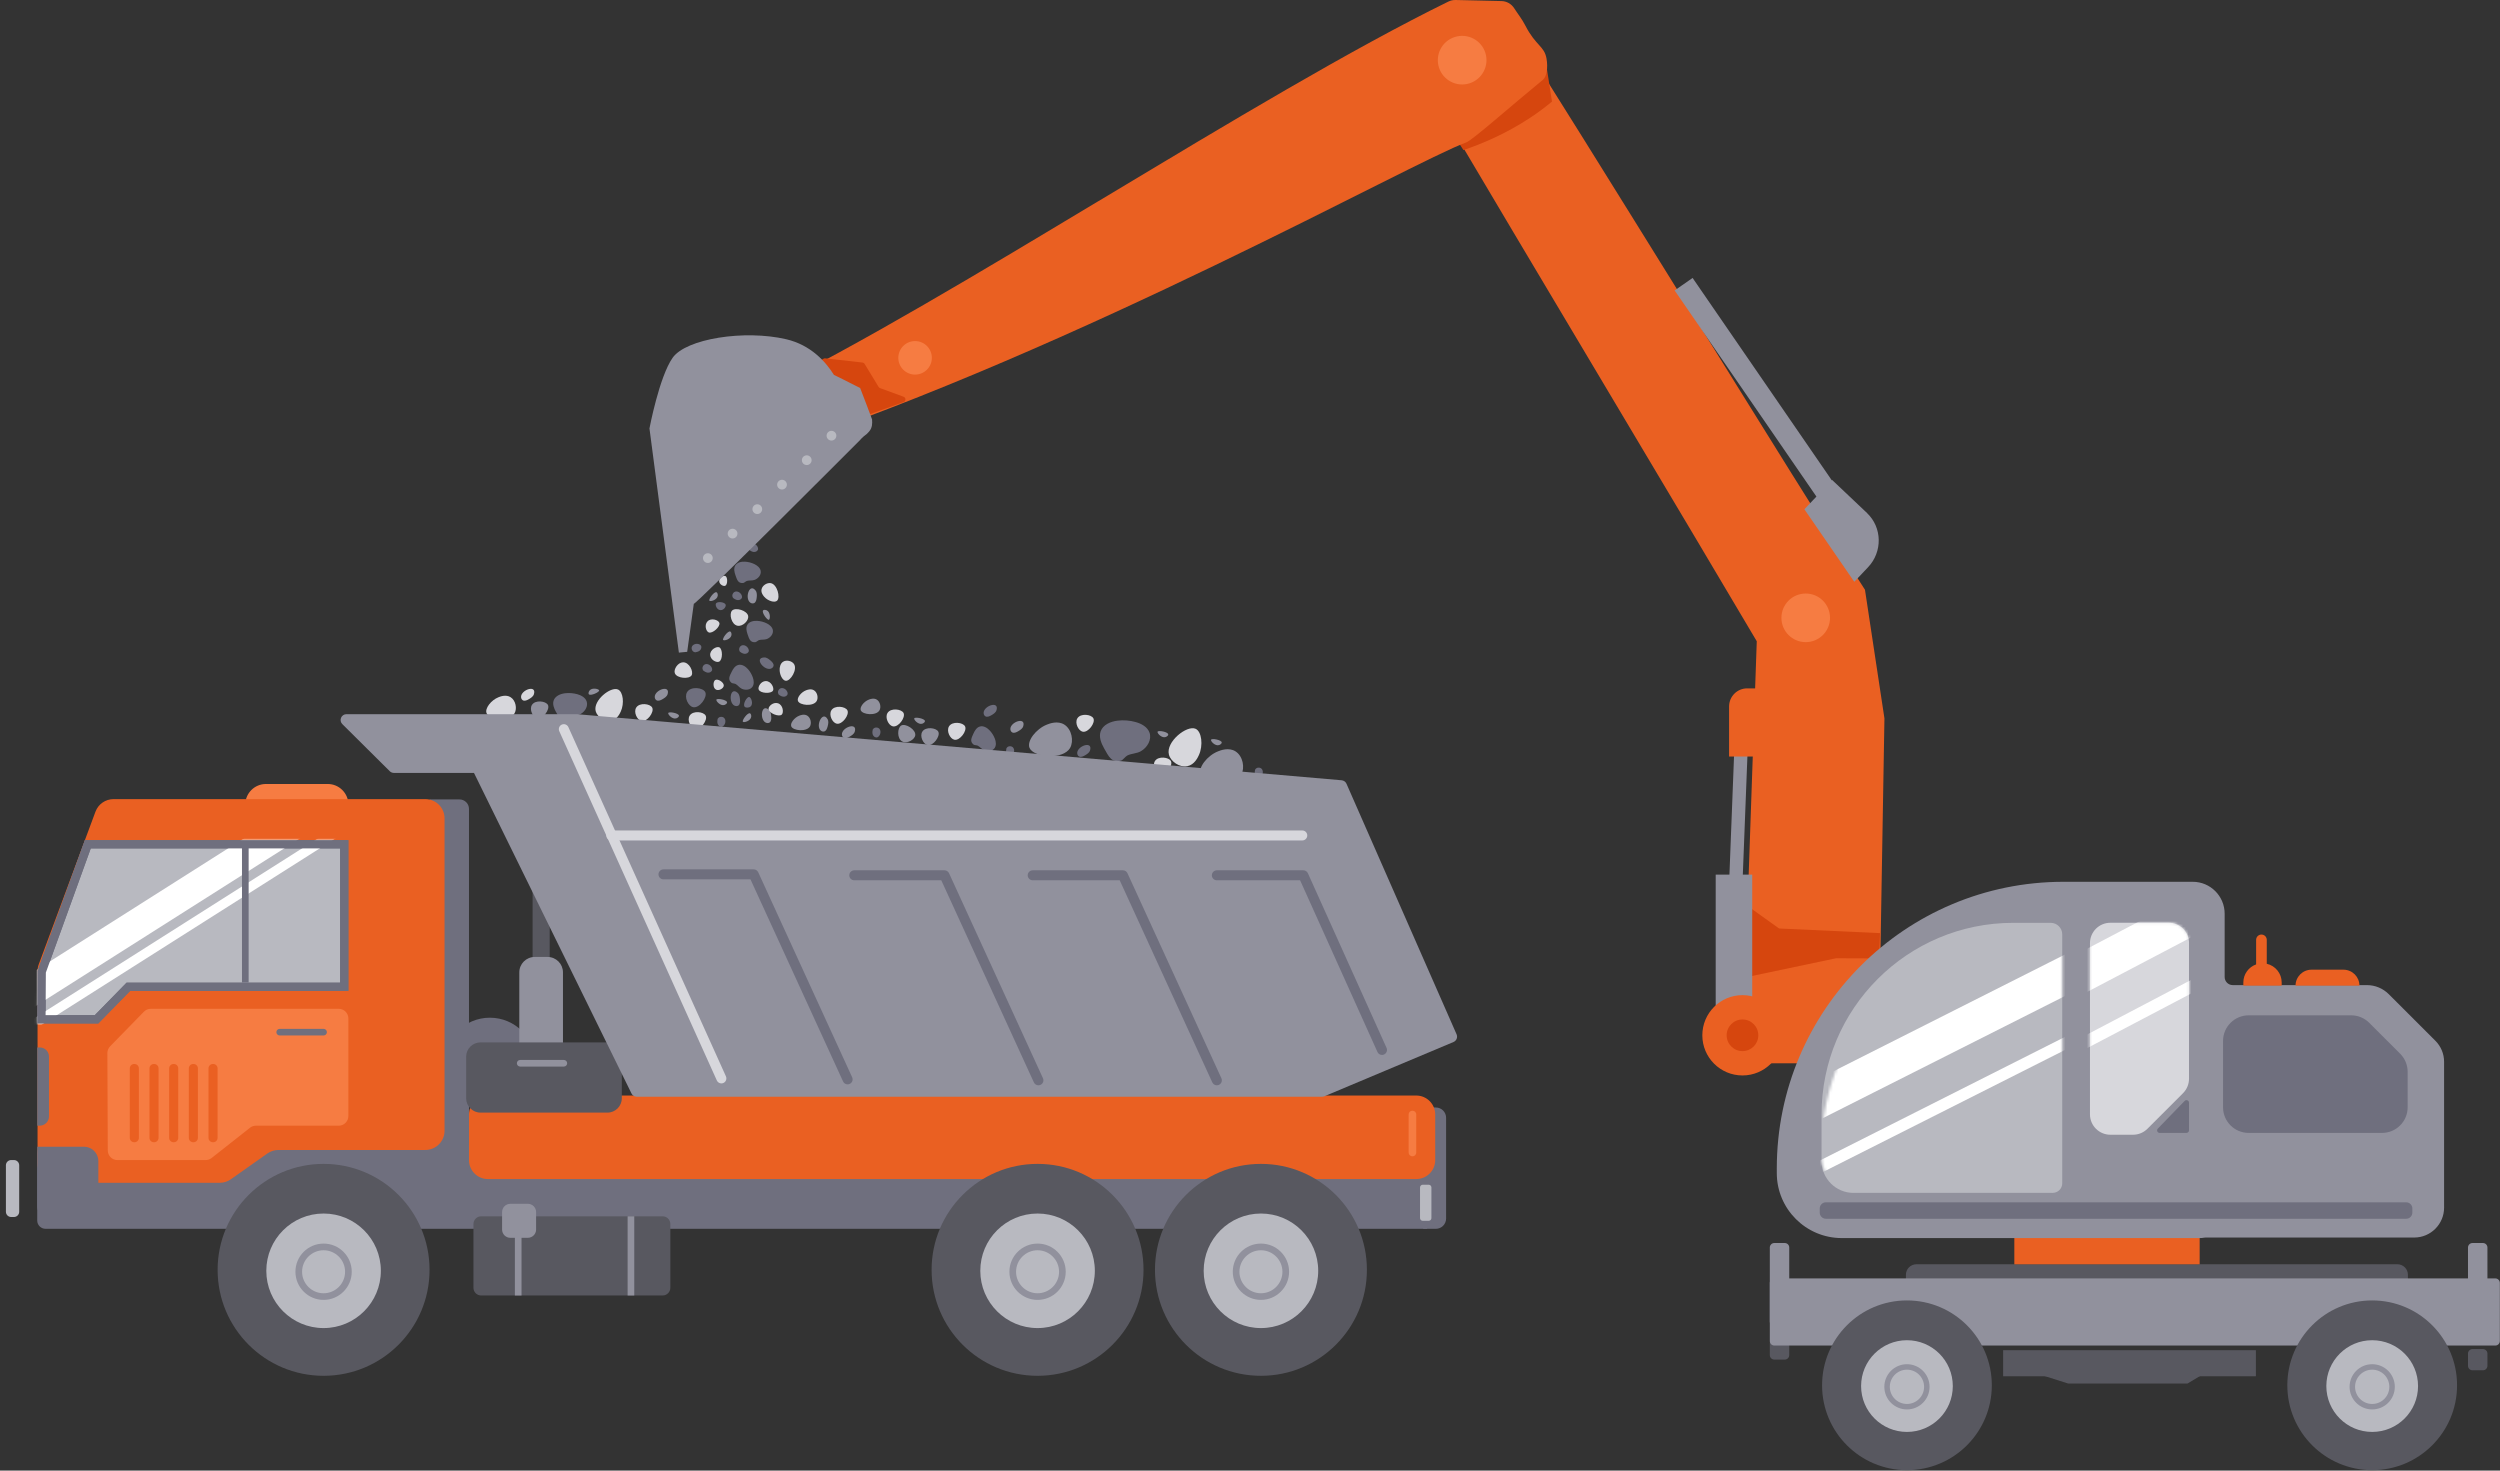 <svg width="935" height="550" viewBox="0 0 935 550" fill="none" xmlns="http://www.w3.org/2000/svg">
<rect x="0" y="0" width="935" height="550" fill="#333333" stroke="none"/>
<g clip-path="url(#clip0_148_2146)">
<path d="M232.17 266.11C233.56 263.08 233.06 258.73 231.13 257.87C228.4 256.67 221.76 261.95 222.78 265.96C223.33 268.09 226.11 270.1 228.59 269.58C230.8 269.11 231.83 266.85 232.17 266.11Z" fill="#D7D7DC"/>
<path d="M448.39 282.4C450.05 278.78 449.45 273.58 447.14 272.56C443.88 271.12 435.94 277.44 437.17 282.22C437.82 284.77 441.14 287.17 444.12 286.54C446.76 285.98 447.99 283.28 448.39 282.4Z" fill="#D7D7DC"/>
<path d="M368.01 280.56C369.37 281.16 371.2 280.96 372.02 279.72C372.67 278.72 372.5 277.39 372.08 276.28C371.65 275.13 370.98 274.07 370.13 273.17C369.17 272.15 367.75 271.32 366.42 271.73C365.28 272.08 364.58 273.22 364.09 274.31C363.32 276.03 362.61 277.24 364.12 278.48C364.43 278.73 365.3 278.68 365.7 278.89C366.54 279.32 367.1 280.17 368.01 280.56Z" fill="#6F6F7E"/>
<path d="M426.71 280.94C429.12 279.56 430.86 276.58 429.9 273.97C429.13 271.88 426.93 270.66 424.78 270.06C422.56 269.43 420.22 269.25 417.94 269.53C415.34 269.85 412.51 271.05 411.65 273.52C410.91 275.63 411.84 277.94 412.94 279.89C414.67 282.96 415.71 285.37 419.25 284.48C419.97 284.3 420.86 282.93 421.63 282.55C423.22 281.76 425.11 281.87 426.72 280.94H426.71Z" fill="#6F6F7E"/>
<path d="M314.92 274.21C314.77 274.84 314.97 275.6 315.54 275.91C316.23 276.29 317.08 275.91 317.76 275.51C318.56 275.05 319.43 274.5 319.69 273.61C320.7 270.16 315.52 271.76 314.92 274.21Z" fill="#91919D"/>
<path d="M377.92 272.21C377.77 272.84 377.97 273.6 378.54 273.91C379.23 274.29 380.08 273.91 380.76 273.51C381.56 273.05 382.43 272.5 382.69 271.61C383.7 268.16 378.52 269.76 377.92 272.21Z" fill="#91919D"/>
<path d="M244.92 260.21C244.77 260.84 244.97 261.6 245.54 261.91C246.23 262.29 247.08 261.91 247.76 261.51C248.56 261.05 249.43 260.5 249.69 259.61C250.7 256.16 245.52 257.76 244.92 260.21Z" fill="#91919D"/>
<path d="M367.92 266.21C367.77 266.84 367.97 267.6 368.54 267.91C369.23 268.29 370.08 267.91 370.76 267.51C371.56 267.05 372.43 266.5 372.69 265.61C373.7 262.16 368.52 263.76 367.92 266.21Z" fill="#6F6F7E"/>
<path d="M402.92 281.21C402.77 281.84 402.97 282.6 403.54 282.91C404.23 283.29 405.08 282.91 405.76 282.51C406.56 282.05 407.43 281.5 407.69 280.61C408.7 277.16 403.52 278.76 402.92 281.21Z" fill="#6F6F7E"/>
<path d="M376.43 279.61C376.3 280.33 376.17 281.09 376.42 281.77C376.67 282.45 377.44 283.01 378.12 282.76C378.36 282.67 378.56 282.5 378.73 282.3C379.37 281.55 379.53 280.33 378.89 279.58C378.25 278.83 376.78 278.95 376.45 279.88" fill="#6F6F7E"/>
<path d="M469.43 287.61C469.3 288.33 469.17 289.09 469.42 289.77C469.67 290.45 470.44 291.01 471.12 290.76C471.36 290.67 471.56 290.5 471.73 290.3C472.37 289.55 472.53 288.33 471.89 287.58C471.25 286.83 469.78 286.95 469.45 287.88" fill="#6F6F7E"/>
<path d="M326.43 272.61C326.3 273.33 326.17 274.09 326.42 274.77C326.67 275.45 327.44 276.01 328.12 275.76C328.36 275.67 328.56 275.5 328.73 275.3C329.37 274.55 329.53 273.33 328.89 272.58C328.25 271.83 326.78 271.95 326.45 272.88" fill="#6F6F7E"/>
<path d="M268.43 268.61C268.3 269.33 268.17 270.09 268.42 270.77C268.67 271.45 269.44 272.01 270.12 271.76C270.36 271.67 270.56 271.5 270.73 271.3C271.37 270.55 271.53 269.33 270.89 268.58C270.25 267.83 268.78 267.95 268.45 268.88" fill="#6F6F7E"/>
<path d="M354.93 271.66C353.88 273.38 355.29 276.32 356.93 276.66C359.02 277.09 361.76 273.32 360.93 271.66C360.18 270.16 356.15 269.66 354.93 271.66Z" fill="#D7D7DC"/>
<path d="M402.93 268.66C401.88 270.38 403.29 273.32 404.93 273.66C407.02 274.09 409.76 270.32 408.93 268.66C408.18 267.16 404.15 266.66 402.93 268.66Z" fill="#D7D7DC"/>
<path d="M257.93 267.66C256.88 269.38 258.29 272.32 259.93 272.66C262.02 273.09 264.76 269.32 263.93 267.66C263.18 266.16 259.15 265.66 257.93 267.66Z" fill="#D7D7DC"/>
<path d="M310.93 265.66C309.88 267.38 311.29 270.32 312.93 270.66C315.02 271.09 317.76 267.32 316.93 265.66C316.18 264.16 312.15 263.66 310.93 265.66Z" fill="#D7D7DC"/>
<path d="M431.93 284.66C430.88 286.38 432.29 289.32 433.93 289.66C436.02 290.09 438.76 286.32 437.93 284.66C437.18 283.16 433.15 282.66 431.93 284.66Z" fill="#D7D7DC"/>
<path d="M331.93 266.66C330.88 268.38 332.29 271.32 333.93 271.66C336.02 272.09 338.76 268.32 337.93 266.66C337.18 265.16 333.15 264.66 331.93 266.66Z" fill="#D7D7DC"/>
<path d="M344.93 273.66C343.88 275.38 345.29 278.32 346.93 278.66C349.02 279.09 351.76 275.32 350.93 273.66C350.18 272.16 346.15 271.66 344.93 273.66Z" fill="#91919D"/>
<path d="M256.98 258.84C255.8 260.78 257.38 264.11 259.24 264.49C261.61 264.97 264.7 260.72 263.76 258.84C262.91 257.14 258.36 256.58 256.98 258.84Z" fill="#6F6F7E"/>
<path d="M452.93 276.66C452.69 277.17 454.45 279.14 455.93 278.66C456.39 278.51 456.99 278.08 456.93 277.66C456.8 276.7 453.22 276.05 452.93 276.66Z" fill="#91919D"/>
<path d="M249.93 266.66C249.69 267.17 251.45 269.14 252.93 268.66C253.39 268.51 253.99 268.08 253.93 267.66C253.8 266.7 250.22 266.05 249.93 266.66Z" fill="#91919D"/>
<path d="M224.08 258.2C223.98 257.65 221.42 257.03 220.48 258.27C220.19 258.65 219.94 259.35 220.23 259.66C220.89 260.38 224.2 258.87 224.09 258.2H224.08Z" fill="#91919D"/>
<path d="M341.93 268.66C341.69 269.17 343.45 271.14 344.93 270.66C345.39 270.51 345.99 270.08 345.93 269.66C345.8 268.7 342.22 268.05 341.93 268.66Z" fill="#91919D"/>
<path d="M267.93 261.66C267.69 262.17 269.45 264.14 270.93 263.66C271.39 263.51 271.99 263.08 271.93 262.66C271.8 261.7 268.22 261.05 267.93 261.66Z" fill="#91919D"/>
<path d="M432.93 273.66C432.69 274.17 434.45 276.14 435.93 275.66C436.39 275.51 436.99 275.08 436.93 274.66C436.8 273.7 433.22 273.05 432.93 273.66Z" fill="#91919D"/>
<path d="M391.55 271C387.49 272.59 383.99 277.13 385.03 279.69C386.5 283.3 397.55 284.38 400.23 279.69C401.66 277.19 400.87 272.77 398.06 271C395.56 269.43 392.53 270.61 391.54 271H391.55Z" fill="#91919D"/>
<path d="M455.55 281C451.49 282.59 447.99 287.13 449.03 289.69C450.5 293.3 461.55 294.38 464.23 289.69C465.66 287.19 464.87 282.77 462.06 281C459.56 279.43 456.53 280.61 455.54 281H455.55Z" fill="#91919D"/>
<path d="M217.23 266.99C218.86 266.06 220.03 264.05 219.39 262.28C218.87 260.87 217.38 260.05 215.94 259.64C214.44 259.22 212.86 259.09 211.32 259.28C209.56 259.49 207.66 260.3 207.07 261.97C206.57 263.39 207.2 264.96 207.94 266.27C209.11 268.34 209.81 269.97 212.2 269.37C212.69 269.25 213.29 268.32 213.8 268.07C214.87 267.54 216.15 267.61 217.24 266.98L217.23 266.99Z" fill="#6F6F7E"/>
<path d="M194.92 260.21C194.77 260.84 194.97 261.6 195.54 261.91C196.23 262.29 197.08 261.91 197.76 261.51C198.56 261.05 199.43 260.5 199.69 259.61C200.7 256.16 195.52 257.76 194.92 260.21Z" fill="#D7D7DC"/>
<path d="M198.93 263.66C197.88 265.38 199.29 268.32 200.93 268.66C203.02 269.09 205.76 265.32 204.93 263.66C204.18 262.16 200.15 261.66 198.93 263.66Z" fill="#91919D"/>
<path d="M237.93 264.66C236.88 266.38 238.29 269.32 239.93 269.66C242.02 270.09 244.76 266.32 243.93 264.66C243.18 263.16 239.15 262.66 237.93 264.66Z" fill="#D7D7DC"/>
<path d="M186.47 260.75C183.67 261.84 181.26 264.97 181.98 266.74C182.99 269.23 190.61 269.97 192.46 266.74C193.44 265.02 192.9 261.97 190.96 260.75C189.24 259.67 187.15 260.48 186.47 260.75Z" fill="#D7D7DC"/>
<path d="M324.93 261.66C323.06 262.39 321.45 264.48 321.93 265.66C322.61 267.32 327.69 267.82 328.93 265.66C329.59 264.51 329.23 262.48 327.93 261.66C326.78 260.94 325.39 261.48 324.93 261.66Z" fill="#91919D"/>
<path d="M298.93 267.66C297.06 268.39 295.45 270.48 295.93 271.66C296.61 273.32 301.69 273.82 302.93 271.66C303.59 270.51 303.23 268.48 301.93 267.66C300.78 266.94 299.39 267.48 298.93 267.66Z" fill="#91919D"/>
<path d="M277.38 257.58C278.72 258.22 280.56 258.08 281.41 256.87C282.1 255.9 281.96 254.56 281.58 253.43C281.18 252.26 280.55 251.18 279.74 250.26C278.81 249.21 277.43 248.33 276.08 248.7C274.93 249.01 274.19 250.12 273.67 251.2C272.85 252.89 272.1 254.08 273.56 255.36C273.86 255.62 274.73 255.6 275.13 255.82C275.96 256.28 276.48 257.14 277.38 257.57V257.58Z" fill="#6F6F7E"/>
<path d="M282.17 216.9C283.57 216.4 284.76 214.99 284.5 213.53C284.29 212.36 283.25 211.51 282.18 210.99C281.07 210.45 279.86 210.14 278.63 210.07C277.23 209.99 275.63 210.36 274.95 211.58C274.36 212.62 274.64 213.92 275.03 215.05C275.66 216.82 275.97 218.19 277.92 218.05C278.32 218.02 278.91 217.39 279.35 217.26C280.26 216.99 281.24 217.22 282.18 216.89L282.17 216.9Z" fill="#6F6F7E"/>
<path d="M286.72 239.03C288.12 238.53 289.31 237.12 289.05 235.66C288.84 234.49 287.8 233.64 286.73 233.12C285.62 232.58 284.41 232.27 283.18 232.2C281.78 232.12 280.18 232.49 279.5 233.71C278.91 234.75 279.19 236.05 279.58 237.18C280.21 238.95 280.52 240.32 282.47 240.18C282.87 240.15 283.46 239.52 283.9 239.39C284.81 239.12 285.79 239.35 286.73 239.02L286.72 239.03Z" fill="#6F6F7E"/>
<path d="M286.04 270.04C286.54 270.45 287.31 270.59 287.84 270.22C288.48 269.76 288.5 268.83 288.44 268.04C288.37 267.12 288.25 266.1 287.56 265.48C284.89 263.08 284.08 268.44 286.03 270.04H286.04Z" fill="#91919D"/>
<path d="M280.27 225.08C280.69 225.58 281.42 225.85 282.01 225.58C282.73 225.25 282.91 224.33 283 223.55C283.1 222.63 283.16 221.61 282.6 220.87C280.41 218.02 278.64 223.15 280.27 225.08Z" fill="#91919D"/>
<path d="M287.92 250.17C288.56 250.1 289.21 249.65 289.31 249.01C289.44 248.23 288.79 247.56 288.19 247.05C287.49 246.45 286.68 245.82 285.75 245.88C282.16 246.09 285.41 250.43 287.92 250.17Z" fill="#6F6F7E"/>
<path d="M274.36 263.69C274.86 264.1 275.63 264.24 276.16 263.87C276.8 263.41 276.82 262.48 276.76 261.69C276.69 260.77 276.57 259.75 275.88 259.13C273.21 256.73 272.4 262.09 274.35 263.69H274.36Z" fill="#6F6F7E"/>
<path d="M276.48 243.58C277.07 244.01 277.7 244.45 278.43 244.53C279.16 244.61 279.99 244.15 280.06 243.43C280.08 243.18 280.01 242.92 279.91 242.68C279.51 241.77 278.48 241.1 277.53 241.36C276.58 241.62 276.05 242.98 276.75 243.69" fill="#6F6F7E"/>
<path d="M291 259.62C291.59 260.05 292.22 260.49 292.95 260.57C293.68 260.65 294.51 260.19 294.58 259.47C294.6 259.22 294.53 258.96 294.43 258.72C294.03 257.81 293 257.14 292.05 257.4C291.1 257.66 290.57 259.02 291.27 259.73" fill="#6F6F7E"/>
<path d="M259.68 244.03C260.4 243.91 261.16 243.78 261.72 243.31C262.28 242.85 262.55 241.93 262.08 241.37C261.92 241.17 261.68 241.04 261.45 240.95C260.53 240.6 259.33 240.86 258.84 241.72C258.35 242.58 258.96 243.91 259.95 243.91" fill="#6F6F7E"/>
<path d="M273.94 223.49C274.53 223.92 275.16 224.36 275.89 224.44C276.62 224.52 277.45 224.06 277.52 223.34C277.54 223.09 277.47 222.83 277.37 222.59C276.97 221.68 275.94 221.01 274.99 221.27C274.04 221.53 273.51 222.89 274.21 223.6" fill="#6F6F7E"/>
<path d="M279.94 205.49C280.53 205.92 281.16 206.36 281.89 206.44C282.62 206.52 283.45 206.06 283.52 205.34C283.54 205.09 283.47 204.83 283.37 204.59C282.97 203.68 281.94 203.01 280.99 203.27C280.04 203.53 279.51 204.89 280.21 205.6" fill="#6F6F7E"/>
<path d="M262.77 250.63C263.36 251.06 263.99 251.5 264.72 251.58C265.45 251.66 266.28 251.2 266.35 250.48C266.37 250.23 266.3 249.97 266.2 249.73C265.8 248.82 264.77 248.15 263.82 248.41C262.87 248.67 262.34 250.03 263.04 250.74" fill="#6F6F7E"/>
<path d="M252.39 251.77C253.08 253.73 257.75 254.09 258.66 252.57C259.47 251.22 257.8 247.63 255.45 247.7C253.51 247.75 251.87 250.31 252.38 251.77H252.39Z" fill="#D7D7DC"/>
<path d="M283.75 257.89C284.3 259.36 288.47 259.56 289.12 258.26C289.62 257.26 288.39 254.67 286.38 254.72C284.59 254.76 283.36 256.87 283.74 257.89H283.75Z" fill="#D7D7DC"/>
<path d="M265.01 236.51C266.44 237.15 269.52 234.32 269.04 232.94C268.68 231.88 265.98 230.94 264.6 232.4C263.37 233.7 264.01 236.05 265.01 236.5V236.51Z" fill="#D7D7DC"/>
<path d="M268.92 247.47C270.36 246.85 270.34 242.67 269 242.09C267.98 241.65 265.46 243 265.61 245.01C265.75 246.8 267.91 247.91 268.91 247.48L268.92 247.47Z" fill="#D7D7DC"/>
<path d="M271.23 219.08C272.2 218.66 272.19 215.82 271.29 215.43C270.6 215.13 268.89 216.05 268.99 217.41C269.08 218.62 270.55 219.38 271.23 219.08Z" fill="#D7D7DC"/>
<path d="M271.4 226.16C271.1 225.14 268.28 224.83 267.78 225.68C267.4 226.33 268.11 228.14 269.48 228.19C270.69 228.24 271.61 226.87 271.4 226.16Z" fill="#6F6F7E"/>
<path d="M275.8 234.02C277.77 234.43 280.07 232.11 279.83 230.45C279.53 228.33 275.06 227.02 273.78 228.37C272.62 229.59 273.51 233.55 275.8 234.02Z" fill="#D7D7DC"/>
<path d="M277.85 269.94C278.21 270.37 280.74 269.65 280.95 268.1C281.02 267.62 280.88 266.9 280.48 266.77C279.55 266.47 277.42 269.42 277.84 269.94H277.85Z" fill="#91919D"/>
<path d="M270.47 239.35C270.83 239.78 273.36 239.06 273.57 237.51C273.64 237.03 273.5 236.31 273.1 236.18C272.17 235.88 270.04 238.83 270.46 239.35H270.47Z" fill="#91919D"/>
<path d="M287.57 231.8C288.09 231.6 288.2 228.96 286.8 228.28C286.37 228.07 285.64 227.96 285.39 228.3C284.81 229.08 286.94 232.04 287.57 231.8Z" fill="#91919D"/>
<path d="M265.33 224.67C265.69 225.1 268.22 224.38 268.43 222.83C268.5 222.35 268.36 221.63 267.96 221.5C267.03 221.2 264.9 224.15 265.32 224.67H265.33Z" fill="#91919D"/>
<path d="M278.46 264.27C278.87 264.8 280.06 264.78 280.7 264.24C281.86 263.26 280.94 260.79 280.2 260.67C279.35 260.54 277.73 263.33 278.47 264.27H278.46Z" fill="#6F6F7E"/>
<path d="M291.6 250.18C291.45 252.18 292.63 254.54 293.9 254.62C295.69 254.73 298.35 250.36 296.93 248.31C296.18 247.22 294.19 246.66 292.89 247.48C291.74 248.2 291.63 249.7 291.59 250.18H291.6Z" fill="#D7D7DC"/>
<path d="M285.83 223.2C287.15 224.72 289.66 225.53 290.61 224.68C291.95 223.48 290.7 218.52 288.25 218.09C286.94 217.86 285.15 218.88 284.82 220.38C284.53 221.71 285.51 222.84 285.83 223.2Z" fill="#D7D7DC"/>
<path d="M183.21 414.7C192.621 414.7 200.25 407.071 200.25 397.66C200.25 388.249 192.621 380.62 183.21 380.62C173.799 380.62 166.17 388.249 166.17 397.66C166.17 407.071 173.799 414.7 183.21 414.7Z" fill="#6F6F7E"/>
<path d="M205.58 314.59H199.19V361.45H205.58V314.59Z" fill="#585860"/>
<path d="M175.4 428.48H160.68V298.98H171.84C173.81 298.98 175.4 300.57 175.4 302.54V428.49V428.48Z" fill="#6F6F7E"/>
<path d="M99.48 293.21H122.57C126.84 293.21 130.3 296.68 130.3 300.94V304.63H91.74V300.94C91.74 296.67 95.21 293.21 99.47 293.21H99.48Z" fill="#F67C42"/>
<path d="M533.7 459.57H17.02C15.31 459.57 13.92 458.18 13.92 456.47V431.25C13.92 429.54 15.31 428.15 17.02 428.15H530.61C532.32 428.15 533.71 429.54 533.71 431.25V459.57H533.7Z" fill="#6F6F7E"/>
<path d="M42.45 298.87H159.06C163.04 298.87 166.26 302.09 166.26 306.07V422.89C166.26 426.87 163.04 430.09 159.06 430.09H104.14C102.65 430.09 101.2 430.55 99.98 431.41L86.36 441.04C85.14 441.9 83.69 442.36 82.2 442.36H21.24C17.26 442.36 14.04 439.14 14.04 435.16V363.18C14.04 362.32 14.19 361.47 14.49 360.67L35.71 303.56C36.76 300.74 39.45 298.87 42.46 298.87H42.45Z" fill="#EA6022"/>
<path d="M15.48 381.22L15.59 363.46L32.84 315.76H128.74V369.07H48.01L36.11 381.22H15.48Z" fill="#B8B9C0"/>
<path d="M127.19 317.31V367.51H47.35L46.44 368.44L35.46 379.66H17.05L17.15 363.74L33.94 317.31H127.19ZM130.3 314.2H31.75L14.03 363.18L13.91 382.77H36.76L48.65 370.62H130.29V314.2H130.3Z" fill="#6F6F7E"/>
<path d="M33.6 456.71H19.61C16.47 456.71 13.93 454.17 13.93 451.03V428.87H31.41C34.37 428.87 36.78 431.27 36.78 434.24V453.55C36.78 455.3 35.36 456.72 33.61 456.72L33.6 456.71Z" fill="#6F6F7E"/>
<path d="M537 459.57H532.27V414.2H537C539.12 414.2 540.84 415.92 540.84 418.04V455.74C540.84 457.86 539.12 459.58 537 459.58V459.57Z" fill="#6F6F7E"/>
<path d="M14.87 421.01H13.92V391.74H14.87C16.78 391.74 18.32 393.29 18.32 395.19V417.55C18.32 419.46 16.77 421 14.87 421V421.01Z" fill="#6F6F7E"/>
<path d="M121.02 514.55C142.907 514.55 160.65 496.807 160.65 474.92C160.65 453.033 142.907 435.29 121.02 435.29C99.133 435.29 81.39 453.033 81.39 474.92C81.39 496.807 99.133 514.55 121.02 514.55Z" fill="#585860"/>
<path d="M121.02 496.7C132.85 496.7 142.44 487.11 142.44 475.28C142.44 463.45 132.85 453.86 121.02 453.86C109.19 453.86 99.6 463.45 99.6 475.28C99.6 487.11 109.19 496.7 121.02 496.7Z" fill="#B8B9C0"/>
<path d="M121.02 486.16C115.22 486.16 110.49 481.44 110.49 475.63C110.49 469.82 115.21 465.1 121.02 465.1C126.83 465.1 131.55 469.82 131.55 475.63C131.55 481.44 126.83 486.16 121.02 486.16ZM121.02 467.6C116.59 467.6 112.98 471.21 112.98 475.64C112.98 480.07 116.59 483.68 121.02 483.68C125.45 483.68 129.06 480.07 129.06 475.64C129.06 471.21 125.45 467.6 121.02 467.6Z" fill="#91919D"/>
<mask id="mask0_148_2146" style="mask-type:luminance" maskUnits="userSpaceOnUse" x="13" y="314" width="118" height="69">
<path d="M31.75 314.2H130.3V370.62H48.66L36.76 382.77H13.92L14.04 363.18L31.75 314.2Z" fill="white"/>
</mask>
<g mask="url(#mask0_148_2146)">
<path d="M159.92 283.29L6.69 380.48L0.31 371.21L153.54 274.02L159.92 283.29Z" fill="white"/>
<path d="M155.24 294.68L2.01 391.87L-3.05176e-05 388.95L153.23 291.76L155.24 294.68Z" fill="white"/>
</g>
<path d="M41.19 391.32L53.82 378.38C54.5 377.68 55.43 377.29 56.4 377.29H126.68C128.67 377.29 130.29 378.91 130.29 380.9V417.4C130.29 419.39 128.67 421.01 126.68 421.01H95.71C94.9 421.01 94.11 421.28 93.48 421.79L79.15 433.09C78.51 433.59 77.73 433.87 76.92 433.87H43.92C41.93 433.87 40.32 432.26 40.31 430.28C40.26 418.14 40.21 406 40.16 393.86C40.16 392.91 40.52 392 41.19 391.33V391.32Z" fill="#F67C42"/>
<path d="M92.99 316.77H90.5V367.46H92.99V316.77Z" fill="#6F6F7E"/>
<path d="M121.02 387.27H104.6C103.91 387.27 103.36 386.71 103.36 386.03C103.36 385.35 103.92 384.79 104.6 384.79H121.02C121.71 384.79 122.26 385.35 122.26 386.03C122.26 386.71 121.7 387.27 121.02 387.27Z" fill="#6F6F7E"/>
<path d="M127.19 317.31V367.51H47.35L46.44 368.44L35.46 379.66H17.05L17.15 363.74L33.94 317.31H127.19ZM130.3 314.2H31.75L14.03 363.18L13.91 382.77H36.76L48.65 370.62H130.29V314.2H130.3Z" fill="#6F6F7E"/>
<path d="M50.3 397.93H50.18C49.274 397.93 48.54 398.664 48.54 399.57V425.56C48.54 426.466 49.274 427.2 50.18 427.2H50.3C51.206 427.2 51.94 426.466 51.94 425.56V399.57C51.94 398.664 51.206 397.93 50.3 397.93Z" fill="#EA6022"/>
<path d="M57.66 397.93H57.54C56.634 397.93 55.9 398.664 55.9 399.57V425.56C55.9 426.466 56.634 427.2 57.54 427.2H57.66C58.566 427.2 59.3 426.466 59.3 425.56V399.57C59.3 398.664 58.566 397.93 57.66 397.93Z" fill="#EA6022"/>
<path d="M65.02 397.93H64.9C63.994 397.93 63.26 398.664 63.26 399.57V425.56C63.26 426.466 63.994 427.2 64.9 427.2H65.02C65.926 427.2 66.66 426.466 66.66 425.56V399.57C66.66 398.664 65.926 397.93 65.02 397.93Z" fill="#EA6022"/>
<path d="M72.38 397.93H72.26C71.354 397.93 70.62 398.664 70.62 399.57V425.56C70.62 426.466 71.354 427.2 72.26 427.2H72.38C73.286 427.2 74.02 426.466 74.02 425.56V399.57C74.02 398.664 73.286 397.93 72.38 397.93Z" fill="#EA6022"/>
<path d="M79.74 397.93H79.62C78.714 397.93 77.98 398.664 77.98 399.57V425.56C77.98 426.466 78.714 427.2 79.62 427.2H79.74C80.646 427.2 81.38 426.466 81.38 425.56V399.57C81.38 398.664 80.646 397.93 79.74 397.93Z" fill="#EA6022"/>
<path d="M247.83 454.9H179.95C178.359 454.9 177.07 456.189 177.07 457.78V481.63C177.07 483.22 178.359 484.51 179.95 484.51H247.83C249.421 484.51 250.71 483.22 250.71 481.63V457.78C250.71 456.189 249.421 454.9 247.83 454.9Z" fill="#585860"/>
<path d="M237.22 454.9H234.73V484.51H237.22V454.9Z" fill="#91919D"/>
<path d="M195.05 454.9H192.56V484.51H195.05V454.9Z" fill="#91919D"/>
<path d="M197.41 450.22H190.87C189.163 450.22 187.78 451.603 187.78 453.31V459.85C187.78 461.556 189.163 462.94 190.87 462.94H197.41C199.117 462.94 200.5 461.556 200.5 459.85V453.31C200.5 451.603 199.117 450.22 197.41 450.22Z" fill="#91919D"/>
<path d="M529.68 409.73H182.49C178.574 409.73 175.4 412.904 175.4 416.82V433.88C175.4 437.796 178.574 440.97 182.49 440.97H529.68C533.596 440.97 536.77 437.796 536.77 433.88V416.82C536.77 412.904 533.596 409.73 529.68 409.73Z" fill="#EA6022"/>
<path d="M471.59 514.55C493.477 514.55 511.22 496.807 511.22 474.92C511.22 453.033 493.477 435.29 471.59 435.29C449.703 435.29 431.96 453.033 431.96 474.92C431.96 496.807 449.703 514.55 471.59 514.55Z" fill="#585860"/>
<path d="M471.59 496.7C483.42 496.7 493.01 487.11 493.01 475.28C493.01 463.45 483.42 453.86 471.59 453.86C459.76 453.86 450.17 463.45 450.17 475.28C450.17 487.11 459.76 496.7 471.59 496.7Z" fill="#B8B9C0"/>
<path d="M471.59 486.16C465.79 486.16 461.06 481.44 461.06 475.63C461.06 469.82 465.78 465.1 471.59 465.1C477.4 465.1 482.12 469.82 482.12 475.63C482.12 481.44 477.4 486.16 471.59 486.16ZM471.59 467.6C467.16 467.6 463.55 471.21 463.55 475.64C463.55 480.07 467.16 483.68 471.59 483.68C476.02 483.68 479.63 480.07 479.63 475.64C479.63 471.21 476.02 467.6 471.59 467.6Z" fill="#91919D"/>
<path d="M388.05 514.55C409.937 514.55 427.68 496.807 427.68 474.92C427.68 453.033 409.937 435.29 388.05 435.29C366.163 435.29 348.42 453.033 348.42 474.92C348.42 496.807 366.163 514.55 388.05 514.55Z" fill="#585860"/>
<path d="M388.05 496.7C399.88 496.7 409.47 487.11 409.47 475.28C409.47 463.45 399.88 453.86 388.05 453.86C376.22 453.86 366.63 463.45 366.63 475.28C366.63 487.11 376.22 496.7 388.05 496.7Z" fill="#B8B9C0"/>
<path d="M388.05 486.16C382.25 486.16 377.52 481.44 377.52 475.63C377.52 469.82 382.24 465.1 388.05 465.1C393.86 465.1 398.58 469.82 398.58 475.63C398.58 481.44 393.86 486.16 388.05 486.16ZM388.05 467.6C383.62 467.6 380.01 471.21 380.01 475.64C380.01 480.07 383.62 483.68 388.05 483.68C392.48 483.68 396.09 480.07 396.09 475.64C396.09 471.21 392.48 467.6 388.05 467.6Z" fill="#91919D"/>
<path d="M528.3 415.41H528.2C527.443 415.41 526.83 416.024 526.83 416.78V431.08C526.83 431.837 527.443 432.45 528.2 432.45H528.3C529.057 432.45 529.67 431.837 529.67 431.08V416.78C529.67 416.024 529.057 415.41 528.3 415.41Z" fill="#F67C42"/>
<path d="M534.34 443.09H532.1C531.542 443.09 531.09 443.542 531.09 444.1V455.57C531.09 456.128 531.542 456.58 532.1 456.58H534.34C534.898 456.58 535.35 456.128 535.35 455.57V444.1C535.35 443.542 534.898 443.09 534.34 443.09Z" fill="#B8B9C0"/>
<path d="M204.78 357.9H199.99C196.803 357.9 194.22 360.483 194.22 363.67V391.18C194.22 394.367 196.803 396.95 199.99 396.95H204.78C207.967 396.95 210.55 394.367 210.55 391.18V363.67C210.55 360.483 207.967 357.9 204.78 357.9Z" fill="#91919D"/>
<path d="M227.18 389.85H179.72C176.749 389.85 174.34 392.259 174.34 395.23V410.74C174.34 413.711 176.749 416.12 179.72 416.12H227.18C230.151 416.12 232.56 413.711 232.56 410.74V395.23C232.56 392.259 230.151 389.85 227.18 389.85Z" fill="#585860"/>
<path d="M210.88 398.9H194.55C193.86 398.9 193.31 398.34 193.31 397.66C193.31 396.98 193.87 396.42 194.55 396.42H210.88C211.57 396.42 212.12 396.98 212.12 397.66C212.12 398.34 211.56 398.9 210.88 398.9Z" fill="#91919D"/>
<path d="M5.22 433.86H4.17C3.088 433.86 2.21 434.737 2.21 435.82V453.2C2.21 454.282 3.088 455.16 4.17 455.16H5.22C6.302 455.16 7.18 454.282 7.18 453.2V435.82C7.18 434.737 6.302 433.86 5.22 433.86Z" fill="#B8B9C0"/>
<path d="M129.56 269.28L147.3 286.9H178.62L238.13 408H494.49L542.76 387.72L501.58 294L215.54 269.28H129.56Z" fill="#91919D"/>
<path d="M494.49 410.18H238.13C237.3 410.18 236.54 409.71 236.18 408.96L177.27 289.07H147.31C146.74 289.07 146.18 288.84 145.78 288.44L128.03 270.82C127.4 270.2 127.21 269.26 127.55 268.45C127.89 267.63 128.68 267.1 129.56 267.1H215.55C215.61 267.1 215.68 267.1 215.74 267.1L501.77 291.82C502.56 291.89 503.26 292.38 503.58 293.11L544.76 386.83C544.99 387.36 545.01 387.97 544.79 388.51C544.57 389.05 544.15 389.48 543.61 389.71L495.34 410C495.07 410.11 494.79 410.17 494.5 410.17L494.49 410.18ZM239.48 405.83H494.05L539.87 386.57L500.1 296.06L215.45 271.46H134.84L148.2 284.73H178.62C179.45 284.73 180.21 285.2 180.57 285.95L239.48 405.84V405.83Z" fill="#91919D"/>
<path d="M317.01 405.56C316.3 405.56 315.63 405.16 315.31 404.47L280.68 328.88H248.14C247.11 328.88 246.27 328.04 246.27 327.01C246.27 325.98 247.11 325.14 248.14 325.14H281.88C282.61 325.14 283.27 325.57 283.58 326.23L318.71 402.91C319.14 403.85 318.73 404.96 317.79 405.38C317.54 405.5 317.27 405.55 317.01 405.55V405.56Z" fill="#6F6F7E"/>
<path d="M388.37 405.91C387.66 405.91 386.99 405.51 386.67 404.82L352.04 329.23H319.5C318.47 329.23 317.63 328.39 317.63 327.36C317.63 326.33 318.47 325.49 319.5 325.49H353.24C353.97 325.49 354.63 325.92 354.94 326.58L390.07 403.26C390.5 404.2 390.09 405.31 389.15 405.73C388.9 405.85 388.63 405.9 388.37 405.9V405.91Z" fill="#6F6F7E"/>
<path d="M455.1 405.91C454.39 405.91 453.72 405.51 453.4 404.82L418.77 329.23H386.23C385.2 329.23 384.36 328.39 384.36 327.36C384.36 326.33 385.2 325.49 386.23 325.49H419.97C420.7 325.49 421.36 325.92 421.67 326.58L456.8 403.26C457.23 404.2 456.82 405.31 455.88 405.73C455.63 405.85 455.36 405.9 455.1 405.9V405.91Z" fill="#6F6F7E"/>
<path d="M516.87 394.55C516.16 394.55 515.48 394.14 515.17 393.45L486.24 329.23H455.1C454.07 329.23 453.23 328.39 453.23 327.36C453.23 326.33 454.07 325.49 455.1 325.49H487.45C488.18 325.49 488.85 325.92 489.15 326.59L518.57 391.91C518.99 392.85 518.57 393.96 517.63 394.38C517.38 394.49 517.12 394.55 516.86 394.55H516.87Z" fill="#6F6F7E"/>
<path d="M269.8 405.2C269.09 405.2 268.41 404.79 268.1 404.1L209.17 273.47C208.75 272.53 209.17 271.42 210.1 271C211.04 270.58 212.14 271 212.57 271.93L271.5 402.56C271.92 403.5 271.5 404.61 270.57 405.03C270.32 405.14 270.06 405.2 269.8 405.2Z" fill="#D7D7DC"/>
<path d="M487.05 314.33H228.62C227.59 314.33 226.75 313.49 226.75 312.46C226.75 311.43 227.59 310.59 228.62 310.59H487.05C488.08 310.59 488.92 311.43 488.92 312.46C488.92 313.49 488.08 314.33 487.05 314.33Z" fill="#D7D7DC"/>
<path d="M667.5 500.56H663.59C662.662 500.56 661.91 501.312 661.91 502.24V506.81C661.91 507.738 662.662 508.49 663.59 508.49H667.5C668.428 508.49 669.18 507.738 669.18 506.81V502.24C669.18 501.312 668.428 500.56 667.5 500.56Z" fill="#585860"/>
<path d="M896.62 472.83H716.75C714.574 472.83 712.81 474.594 712.81 476.77V479.47C712.81 481.646 714.574 483.41 716.75 483.41H896.62C898.796 483.41 900.56 481.646 900.56 479.47V476.77C900.56 474.594 898.796 472.83 896.62 472.83Z" fill="#585860"/>
<path d="M723.15 358.52H652.14V397.67H723.15V358.52Z" fill="#EA6022"/>
<path d="M648.773 276.494L646.496 335.22L651.493 335.413L653.769 276.688L648.773 276.494Z" fill="#91919D"/>
<path d="M703.21 359.61C686.19 358.69 668.93 361.28 652.61 367.33C654.08 324.83 655.55 282.33 657.03 239.83C639.05 209.29 561.06 78.74 543.08 48.2C544.88 27.99 545.81 15.49 546.12 8.31C546.2 6.49 546.4 1.51 547.81 1.22C548.49 1.08 549.36 2.06 550.44 4.16C554.97 5.18 559.5 6.21 564.03 7.23C588.52 45.01 673.01 182.79 697.5 220.57C699.92 236.6 702.35 252.63 704.78 268.67L703.23 359.62L703.21 359.61Z" fill="#EA6022"/>
<path d="M653.66 350.6L653.48 365.38L686.69 358.39L702.78 358.45L703.12 348.99C690.54 348.41 677.95 347.83 665.37 347.25C661.52 344.49 657.66 341.74 653.81 338.98C653.76 342.85 653.71 346.73 653.65 350.6H653.66Z" fill="#D6460E"/>
<path d="M698.27 191.87L685.23 179.52L685.1 179.65L633.03 103.95L626.32 108.63L679.34 185.72L674.84 190.47L693.5 217.59L698.63 212.17C704.13 206.37 703.96 197.28 698.25 191.87H698.27Z" fill="#91919D"/>
<path d="M564.78 11.87C557.44 24.27 550.09 36.67 542.75 49.06C544.28 51.42 545.81 53.78 547.33 56.13C554.45 53.71 563.32 49.96 572.2 44.1C575.33 42.04 578.06 39.97 580.45 37.98L578.6 26.15C573.99 21.39 569.38 16.62 564.77 11.86L564.78 11.87Z" fill="#D6460E"/>
<path d="M675.34 240.16C680.36 240.16 684.43 236.09 684.43 231.07C684.43 226.05 680.36 221.98 675.34 221.98C670.32 221.98 666.25 226.05 666.25 231.07C666.25 236.09 670.32 240.16 675.34 240.16Z" fill="#F67C42"/>
<path d="M653.44 257.46H659.43V282.95H646.68V264.21C646.68 260.48 649.71 257.45 653.44 257.45V257.46Z" fill="#EA6022"/>
<path d="M655.33 327.11H641.67V377.64H655.33V327.11Z" fill="#91919D"/>
<path d="M651.69 402.22C659.985 402.22 666.71 395.495 666.71 387.2C666.71 378.904 659.985 372.18 651.69 372.18C643.395 372.18 636.67 378.904 636.67 387.2C636.67 395.495 643.395 402.22 651.69 402.22Z" fill="#EA6022"/>
<path d="M651.69 393.12C654.96 393.12 657.61 390.469 657.61 387.2C657.61 383.93 654.96 381.28 651.69 381.28C648.42 381.28 645.77 383.93 645.77 387.2C645.77 390.469 648.42 393.12 651.69 393.12Z" fill="#D6460E"/>
<path d="M281.82 153.52C282.21 150.01 284.08 147.28 285.12 146.77C357.29 111.38 469.47 36 541.65 0.61C542.51 0.19 543.45 -0.02 544.4 -0C550.12 0.13 555.84 0.26 561.55 0.4C563.48 0.44 565.24 1.43 566.29 3.06C567.91 5.58 569.13 6.95 570.48 9.57C574.38 17.16 577.56 17.19 578.39 21.86C578.99 25.28 578.49 28.68 577.07 29.83C565.09 39.62 550.71 52.41 548.41 53.25C528.19 60.6 404.67 129.9 289.62 168.28C286.18 165.16 281.15 159.63 281.83 153.52H281.82Z" fill="#EA6022"/>
<path d="M308.62 134.02L322.58 135.59C322.9 135.63 323.19 135.81 323.36 136.09L328.6 144.7C328.73 144.91 328.92 145.07 329.14 145.15L337.94 148.38C338.86 148.72 338.88 150.04 337.97 150.37L321.86 156.14C321.52 156.26 321.13 156.19 320.85 155.94L301.8 139.47C301.25 139 301.31 138.12 301.92 137.76L308 134.15C308.19 134.04 308.4 133.99 308.62 134.02Z" fill="#D6460E"/>
<path d="M259.46 225.83C259.78 226.59 321.46 164.79 321.46 164.79C321.46 164.79 322.57 163.42 324.21 162.28C324.52 161.98 324.82 161.66 325.11 161.32C326.23 159.95 326.28 158.44 326.15 156.85C324.7 152.93 323.22 149.02 321.7 145.13C317 142.71 312.33 140.41 311.88 140.2C308.91 135.42 303.34 129.04 294.02 126.87C278.43 123.24 256.58 126.66 251.56 133.81C246.54 140.96 242.9 160.24 242.9 160.24L253.9 244.08L257.01 243.78L259.48 225.83H259.46Z" fill="#91919D"/>
<path d="M310.97 164.77C311.975 164.77 312.79 163.955 312.79 162.95C312.79 161.945 311.975 161.13 310.97 161.13C309.965 161.13 309.15 161.945 309.15 162.95C309.15 163.955 309.965 164.77 310.97 164.77Z" fill="#B8B9C0"/>
<path d="M301.72 173.93C302.725 173.93 303.54 173.115 303.54 172.11C303.54 171.105 302.725 170.29 301.72 170.29C300.715 170.29 299.9 171.105 299.9 172.11C299.9 173.115 300.715 173.93 301.72 173.93Z" fill="#B8B9C0"/>
<path d="M292.47 183.08C293.475 183.08 294.29 182.265 294.29 181.26C294.29 180.255 293.475 179.44 292.47 179.44C291.465 179.44 290.65 180.255 290.65 181.26C290.65 182.265 291.465 183.08 292.47 183.08Z" fill="#B8B9C0"/>
<path d="M283.23 192.24C284.235 192.24 285.05 191.425 285.05 190.42C285.05 189.415 284.235 188.6 283.23 188.6C282.225 188.6 281.41 189.415 281.41 190.42C281.41 191.425 282.225 192.24 283.23 192.24Z" fill="#B8B9C0"/>
<path d="M273.98 201.39C274.985 201.39 275.8 200.575 275.8 199.57C275.8 198.565 274.985 197.75 273.98 197.75C272.975 197.75 272.16 198.565 272.16 199.57C272.16 200.575 272.975 201.39 273.98 201.39Z" fill="#B8B9C0"/>
<path d="M264.74 210.55C265.745 210.55 266.56 209.735 266.56 208.73C266.56 207.725 265.745 206.91 264.74 206.91C263.735 206.91 262.92 207.725 262.92 208.73C262.92 209.735 263.735 210.55 264.74 210.55Z" fill="#B8B9C0"/>
<path d="M549.614 31.161C554.401 29.63 557.043 24.513 555.514 19.732C553.985 14.95 548.865 12.314 544.078 13.845C539.291 15.375 536.649 20.492 538.178 25.274C539.707 30.056 544.827 32.691 549.614 31.161Z" fill="#F67C42"/>
<path d="M342.24 140.1C345.703 140.1 348.51 137.293 348.51 133.83C348.51 130.367 345.703 127.56 342.24 127.56C338.777 127.56 335.97 130.367 335.97 133.83C335.97 137.293 338.777 140.1 342.24 140.1Z" fill="#F67C42"/>
<path d="M822.67 461.47H753.36V472.85H822.67V461.47Z" fill="#EA6022"/>
<path d="M914.09 397.09V451.66C914.09 457.83 909.08 462.84 902.91 462.84H824.87C824.69 462.84 824.5 462.86 824.32 462.89C823.78 462.99 823.23 463.04 822.67 463.04H688.85C675.41 463.04 664.52 452.15 664.52 438.71V437.02C664.52 377.8 712.53 329.79 771.75 329.79H820.08C826.68 329.79 832.02 335.14 832.02 341.73V365.4C832.02 367.07 833.37 368.43 835.05 368.43H885.21C888.28 368.43 891.23 369.65 893.4 371.82L910.85 389.27C912.92 391.34 914.09 394.15 914.09 397.09Z" fill="#91919D"/>
<path d="M767.7 446.14H693.22C686.61 446.14 681.26 440.79 681.26 434.18V416.84C681.26 377.24 713.36 345.14 752.96 345.14H766.96C769.35 345.14 771.28 347.08 771.28 349.46V442.55C771.28 444.53 769.68 446.13 767.7 446.13V446.14Z" fill="#B8B9C0"/>
<path d="M818.69 352.76V403.45C818.69 405.47 817.89 407.41 816.46 408.84L803.14 422.16C801.71 423.59 799.77 424.39 797.75 424.39H789.28C785.07 424.39 781.65 420.98 781.65 416.76V352.74C781.65 348.53 785.06 345.11 789.28 345.11H811.07C815.28 345.11 818.7 348.52 818.7 352.74L818.69 352.76Z" fill="#D7D7DC"/>
<mask id="mask1_148_2146" style="mask-type:luminance" maskUnits="userSpaceOnUse" x="781" y="345" width="38" height="80">
<path d="M818.69 352.76V403.45C818.69 405.47 817.89 407.41 816.46 408.84L803.14 422.16C801.71 423.59 799.77 424.39 797.75 424.39H789.28C785.07 424.39 781.65 420.98 781.65 416.76V352.74C781.65 348.53 785.06 345.11 789.28 345.11H811.07C815.28 345.11 818.7 348.52 818.7 352.74L818.69 352.76Z" fill="white"/>
</mask>
<g mask="url(#mask1_148_2146)">
<path d="M837.794 324.78L717.646 387.859L724.303 400.538L844.451 337.459L837.794 324.78Z" fill="white"/>
<path d="M844.749 353.215L724.601 416.294L726.698 420.288L846.846 357.208L844.749 353.215Z" fill="white"/>
</g>
<path d="M847.77 360.46V351.51C847.77 350.41 846.88 349.52 845.78 349.52C844.68 349.52 843.79 350.41 843.79 351.51V360.69C841.01 361.67 839.01 364.32 839.01 367.44V368.64H853.35V367.44C853.35 364.03 850.97 361.18 847.77 360.45V360.46Z" fill="#EA6022"/>
<path d="M864.5 362.66H876.45C879.75 362.66 882.43 365.34 882.43 368.64H858.53C858.53 365.34 861.21 362.66 864.51 362.66H864.5Z" fill="#EA6022"/>
<mask id="mask2_148_2146" style="mask-type:luminance" maskUnits="userSpaceOnUse" x="681" y="345" width="91" height="102">
<path d="M766.22 345.14C769.02 345.14 771.29 347.41 771.29 350.21V441.94C771.29 444.26 769.41 446.14 767.09 446.14H695.28C687.54 446.14 681.26 439.86 681.26 432.12V430.09C681.26 383.2 719.33 345.13 766.22 345.13V345.14Z" fill="white"/>
</mask>
<g mask="url(#mask2_148_2146)">
<path d="M796.99 360.06L676.85 420.65L670.19 408.48L790.33 347.89L796.99 360.06Z" fill="white"/>
<path d="M799.38 379.03L679.24 439.62L677.14 435.79L797.28 375.2L799.38 379.03Z" fill="white"/>
</g>
<path d="M899.91 449.66H682.89C681.614 449.66 680.58 450.694 680.58 451.97V453.51C680.58 454.785 681.614 455.82 682.89 455.82H899.91C901.186 455.82 902.22 454.785 902.22 453.51V451.97C902.22 450.694 901.186 449.66 899.91 449.66Z" fill="#6F6F7E"/>
<path d="M900.46 400.86V414.13C900.46 419.42 896.17 423.71 890.88 423.71H841C835.71 423.71 831.42 419.42 831.42 414.13V389.31C831.42 384.02 835.71 379.73 841 379.73H879.34C881.88 379.73 884.32 380.74 886.11 382.54L897.65 394.08C899.45 395.88 900.46 398.31 900.46 400.85V400.86Z" fill="#6F6F7E"/>
<path d="M807.71 423.71H817.73C818.26 423.71 818.69 423.28 818.69 422.75V412.41C818.69 411.55 817.65 411.13 817.05 411.75L807.03 422.09C806.44 422.7 806.87 423.71 807.72 423.71H807.71Z" fill="#6F6F7E"/>
<path d="M933.24 478.12H663.61C662.671 478.12 661.91 478.881 661.91 479.82V501.54C661.91 502.479 662.671 503.24 663.61 503.24H933.24C934.179 503.24 934.94 502.479 934.94 501.54V479.82C934.94 478.881 934.179 478.12 933.24 478.12Z" fill="#91919D"/>
<path d="M928.62 464.89H924.71C923.782 464.89 923.03 465.642 923.03 466.57V494.28C923.03 495.207 923.782 495.96 924.71 495.96H928.62C929.548 495.96 930.3 495.207 930.3 494.28V466.57C930.3 465.642 929.548 464.89 928.62 464.89Z" fill="#91919D"/>
<path d="M667.5 464.89H663.59C662.662 464.89 661.91 465.642 661.91 466.57V494.28C661.91 495.207 662.662 495.96 663.59 495.96H667.5C668.428 495.96 669.18 495.207 669.18 494.28V466.57C669.18 465.642 668.428 464.89 667.5 464.89Z" fill="#91919D"/>
<path d="M928.62 504.56H924.71C923.782 504.56 923.03 505.312 923.03 506.24V510.81C923.03 511.738 923.782 512.49 924.71 512.49H928.62C929.548 512.49 930.3 511.738 930.3 510.81V506.24C930.3 505.312 929.548 504.56 928.62 504.56Z" fill="#585860"/>
<path d="M843.7 504.97H749.17V514.72H843.7V504.97Z" fill="#585860"/>
<path d="M764.16 514.48L773.47 517.43H818.15L828.8 511.02L764.16 514.48Z" fill="#585860"/>
<path d="M713.2 549.84C730.73 549.84 744.94 535.629 744.94 518.1C744.94 500.57 730.73 486.36 713.2 486.36C695.67 486.36 681.46 500.57 681.46 518.1C681.46 535.629 695.67 549.84 713.2 549.84Z" fill="#585860"/>
<path d="M713.2 535.54C722.672 535.54 730.35 527.861 730.35 518.39C730.35 508.918 722.672 501.24 713.2 501.24C703.728 501.24 696.05 508.918 696.05 518.39C696.05 527.861 703.728 535.54 713.2 535.54Z" fill="#B8B9C0"/>
<path d="M713.2 527.13C708.54 527.13 704.74 523.34 704.74 518.67C704.74 514 708.53 510.21 713.2 510.21C717.87 510.21 721.66 514 721.66 518.67C721.66 523.34 717.87 527.13 713.2 527.13ZM713.2 512.26C709.67 512.26 706.79 515.14 706.79 518.67C706.79 522.2 709.66 525.08 713.2 525.08C716.74 525.08 719.61 522.21 719.61 518.67C719.61 515.13 716.74 512.26 713.2 512.26Z" fill="#91919D"/>
<path d="M887.2 549.84C904.73 549.84 918.94 535.629 918.94 518.1C918.94 500.57 904.73 486.36 887.2 486.36C869.671 486.36 855.46 500.57 855.46 518.1C855.46 535.629 869.671 549.84 887.2 549.84Z" fill="#585860"/>
<path d="M887.2 535.54C896.672 535.54 904.35 527.861 904.35 518.39C904.35 508.918 896.672 501.24 887.2 501.24C877.728 501.24 870.05 508.918 870.05 518.39C870.05 527.861 877.728 535.54 887.2 535.54Z" fill="#B8B9C0"/>
<path d="M887.2 527.13C882.54 527.13 878.74 523.34 878.74 518.67C878.74 514 882.53 510.21 887.2 510.21C891.87 510.21 895.66 514 895.66 518.67C895.66 523.34 891.87 527.13 887.2 527.13ZM887.2 512.26C883.67 512.26 880.79 515.14 880.79 518.67C880.79 522.2 883.66 525.08 887.2 525.08C890.74 525.08 893.61 522.21 893.61 518.67C893.61 515.13 890.74 512.26 887.2 512.26Z" fill="#91919D"/>
<path d="M306.6 272.82C306.94 273.37 307.62 273.75 308.25 273.57C309.01 273.35 309.33 272.47 309.53 271.71C309.77 270.81 309.98 269.81 309.53 269C307.79 265.86 305.28 270.67 306.61 272.82H306.6Z" fill="#91919D"/>
<path d="M287.43 265.16C287.47 266.72 291.36 268.27 292.39 267.25C293.18 266.47 292.87 263.62 290.95 263.02C289.24 262.48 287.4 264.07 287.43 265.16Z" fill="#D7D7DC"/>
<path d="M337.47 277.33C339.26 278.25 342.1 276.64 342.31 274.98C342.59 272.86 338.64 270.4 337.04 271.35C335.59 272.21 335.39 276.26 337.47 277.33Z" fill="#91919D"/>
<path d="M267.77 257.92C268.85 258.47 270.55 257.51 270.69 256.5C270.86 255.22 268.48 253.74 267.52 254.31C266.65 254.83 266.53 257.27 267.78 257.91L267.77 257.92Z" fill="#D7D7DC"/>
<path d="M301.44 258.18C299.57 258.91 297.96 261 298.44 262.18C299.12 263.84 304.2 264.34 305.44 262.18C306.1 261.03 305.74 259 304.44 258.18C303.29 257.46 301.9 258 301.44 258.18Z" fill="#D7D7DC"/>
</g>
<defs>
<clipPath id="clip0_148_2146">
<rect width="934.93" height="549.84" fill="white"/>
</clipPath>
</defs>
</svg>
